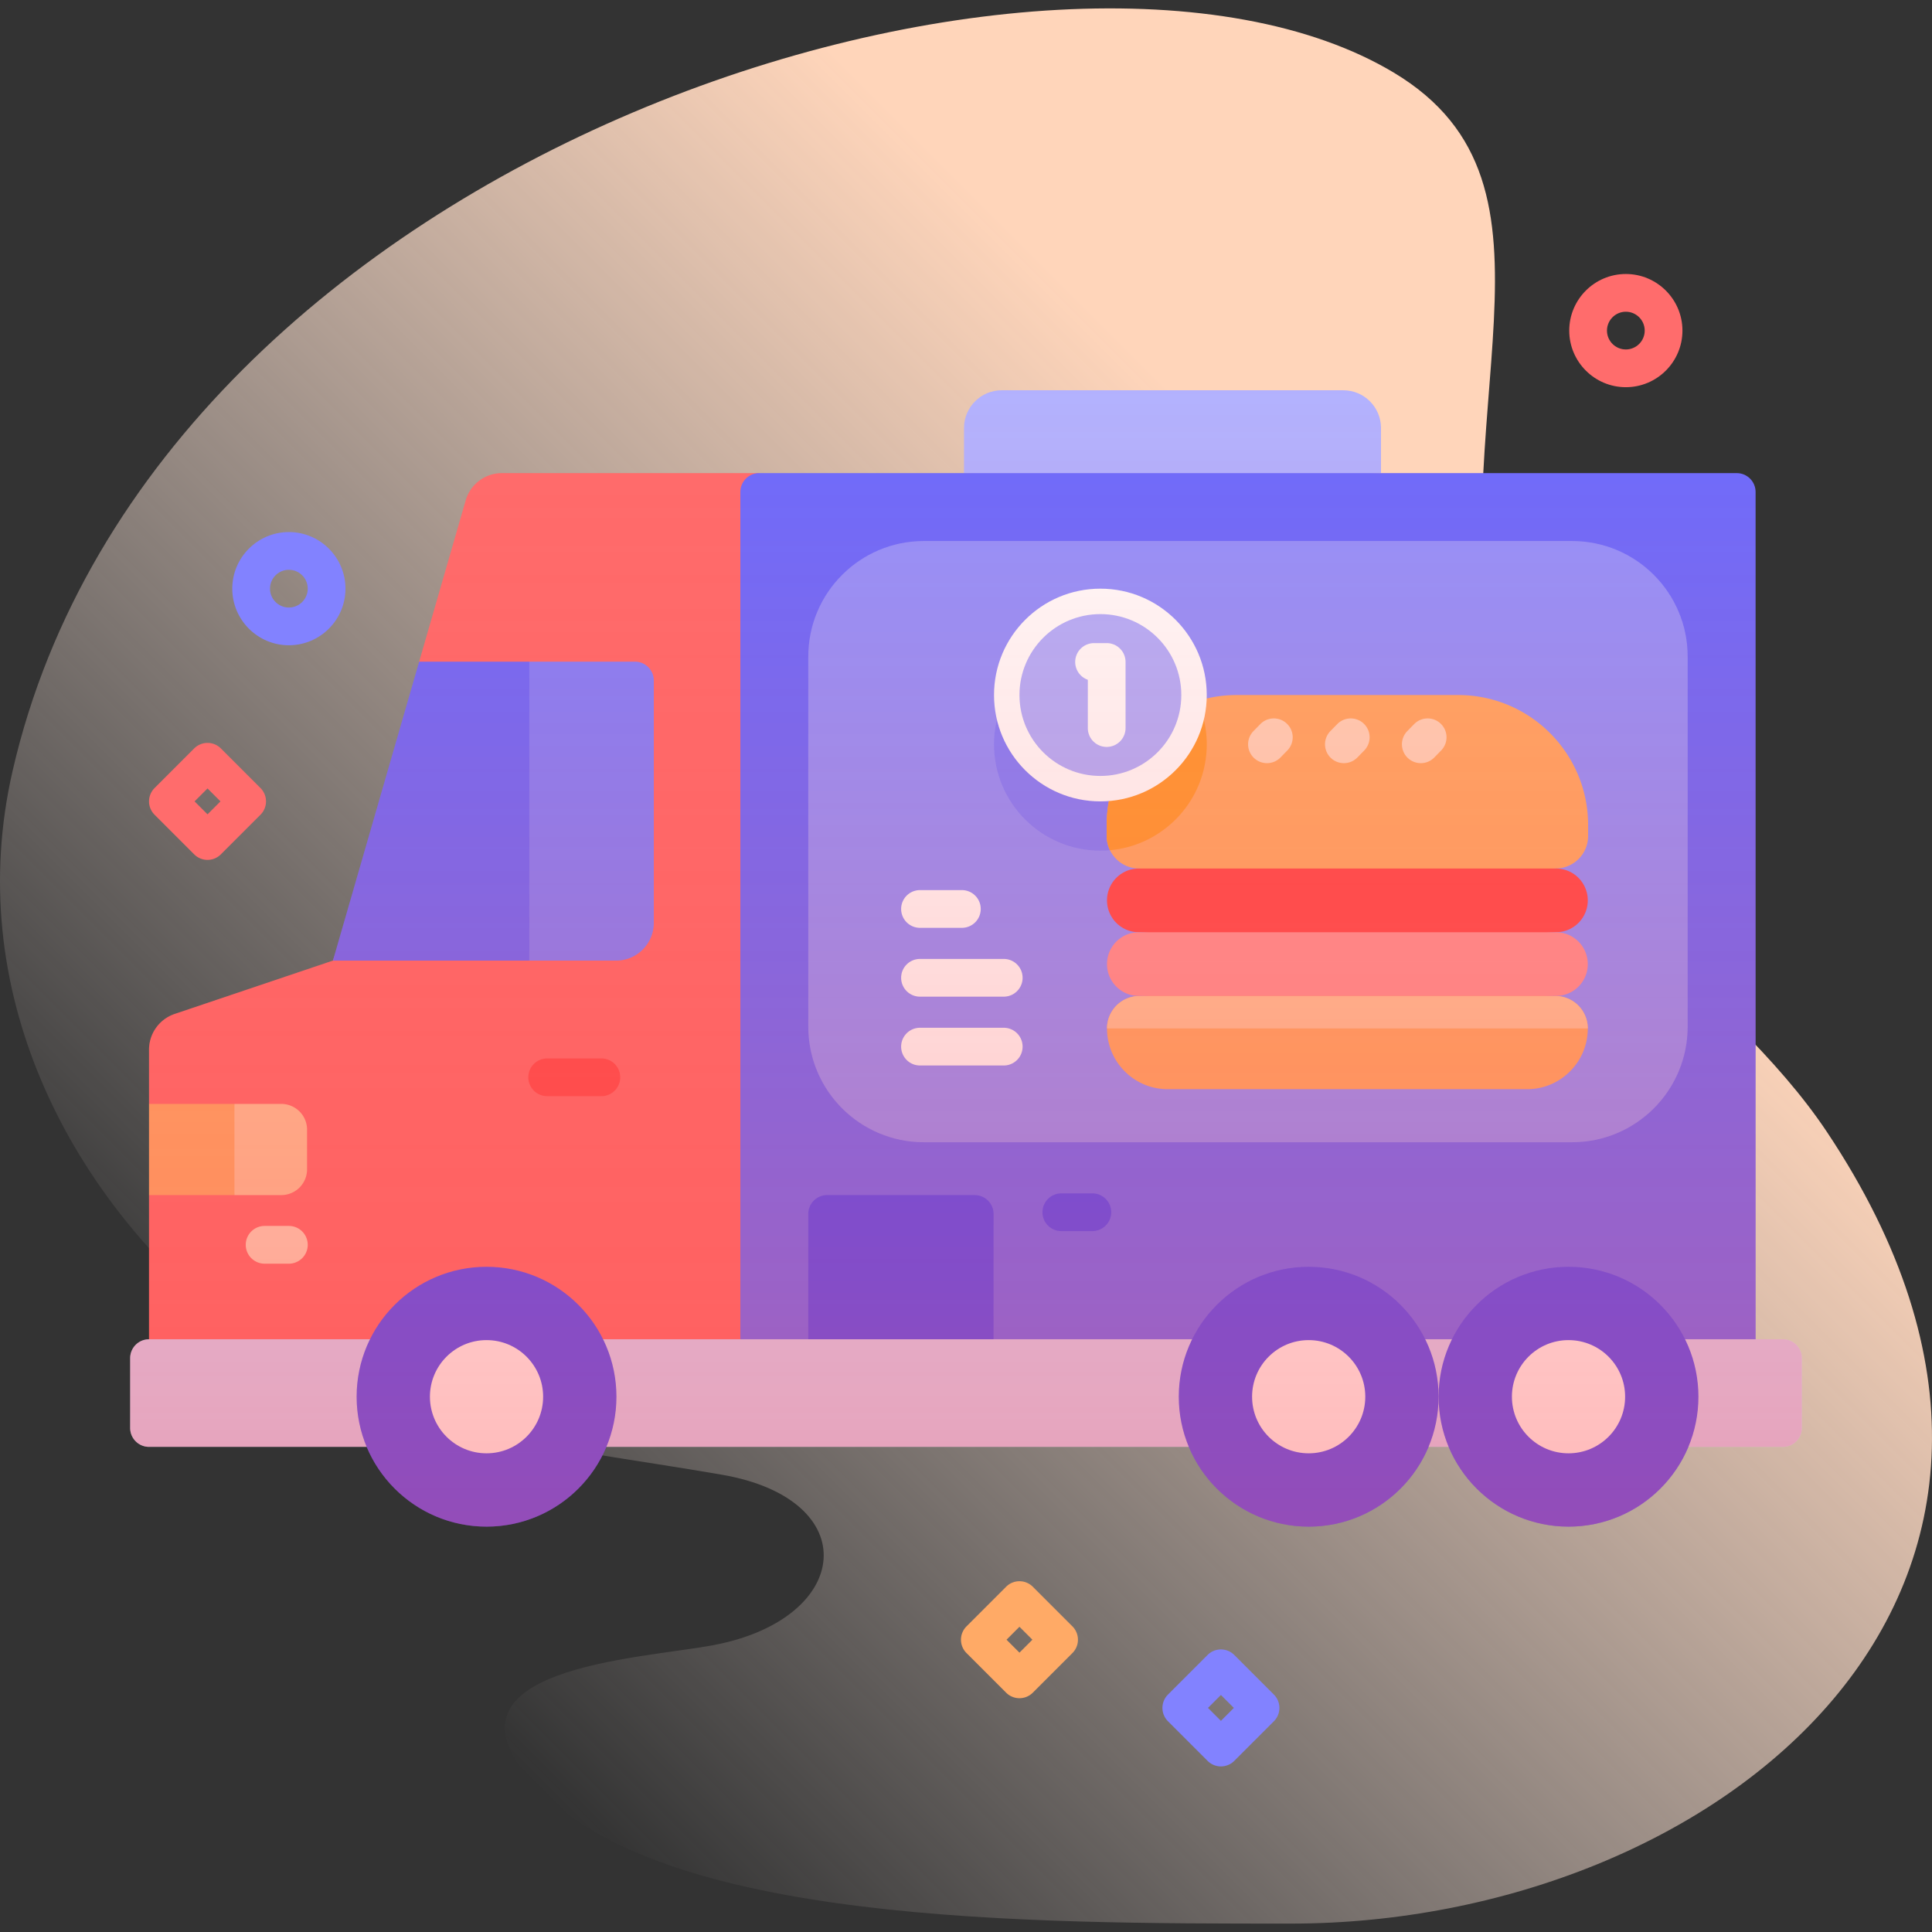 <?xml version="1.0" encoding="UTF-8"?> <svg xmlns="http://www.w3.org/2000/svg" xmlns:xlink="http://www.w3.org/1999/xlink" version="1.1" width="512" height="512" x="0" y="0" viewBox="0 0 512 512" style="enable-background:new 0 0 512 512" xml:space="preserve"><rect x="0" y="0" width="512" height="512" fill="#333333" stroke="none"/><g><linearGradient id="a" x1="109.072" x2="451.154" y1="440.451" y2="98.37" gradientUnits="userSpaceOnUse"><stop offset="0" stop-color="#fff2ed" stop-opacity="0"></stop><stop offset=".294" stop-color="#ffe9dd" stop-opacity=".373"></stop><stop offset=".787" stop-color="#ffd5ba"></stop></linearGradient><linearGradient id="b" x1="256" x2="256" y1="407.934" y2="99.498" gradientUnits="userSpaceOnUse"><stop offset="0" stop-color="#ff4d4d" stop-opacity=".4"></stop><stop offset=".146" stop-color="#ff4d4d" stop-opacity=".342"></stop><stop offset="1" stop-color="#ff4d4d" stop-opacity="0"></stop></linearGradient><path fill="url(#a)" d="M484.13 299.936c-26.366-39.508-77.481-65.978-87.347-113.689-15.995-77.346 22.731-136.924-27.399-166.993C281.455-33.489 41.43 38.525 3.347 204.261c-13.198 57.437 14.066 111.694 56.746 146 36.038 28.967 85.628 32.655 131.188 40.549 37.986 6.581 34.629 38.124-2.042 45.136-19.411 3.712-76.65 5.848-47.13 37.496C176 509.775 271.72 509.775 342.061 509.775c113.032 0 222.976-88.603 142.069-209.839z" opacity="1" data-original="url(#a)"></path><path fill="#ff6c6c" d="M39.497 360.71v-43.996l3-12.085-3-12.085v-14.363a10 10 0 0 1 6.806-9.476l41.931-14.135 14.426-39.614 8.426-39.614 12.326-42.734a10 10 0 0 1 9.608-7.229h68.183V360.71z" opacity="1" data-original="#ff6c6c"></path><path fill="#ffaa66" d="M62.126 292.545H39.497v24.169h22.629l3-12.084z" opacity="1" data-original="#ffaa66"></path><path fill="#ffc498" d="M74.539 292.545H62.126v24.169h12.413a6.838 6.838 0 0 0 6.838-6.838v-10.494a6.838 6.838 0 0 0-6.838-6.837z" opacity="1" data-original="#ffc498"></path><path fill="#6c6cff" d="M88.233 254.571h52.04l3-39.614-3-39.613h-29.189z" opacity="1" data-original="#6c6cff"></path><path fill="#8282ff" d="M140.273 175.344v79.227h22.993c5.523 0 10-4.477 10-10v-64.227a5 5 0 0 0-5-5z" opacity="1" data-original="#8282ff"></path><path fill="#b2b2ff" d="m365.977 125.377-55.252 3-55.252-3v-11.95c0-5.523 4.477-10 10-10h90.504c5.523 0 10 4.477 10 10z" opacity="1" data-original="#b2b2ff"></path><path fill="#6c6cff" d="M465.25 130.377v230.33H196.2v-230.33c0-2.76 2.24-5 5-5h259.05c2.76 0 5 2.24 5 5z" opacity="1" data-original="#6c6cff"></path><path fill="#4d4dff" d="M263.301 354.923H214.2v-33.209a5 5 0 0 1 5-5h39.101a5 5 0 0 1 5 5z" opacity="1" data-original="#4d4dff"></path><path fill="#9393ff" d="M214.2 272.077v-98.07c0-16.916 13.714-30.63 30.63-30.63h171.79c16.916 0 30.63 13.714 30.63 30.63v98.07c0 16.917-13.714 30.63-30.63 30.63H244.83c-16.916 0-30.63-13.713-30.63-30.63z" opacity="1" data-original="#9393ff"></path><path fill="#d8d8ff" d="M472.503 383.431H39.497a5 5 0 0 1-5-5v-18.508a5 5 0 0 1 5-5h433.006a5 5 0 0 1 5 5v18.508a5 5 0 0 1-5 5z" opacity="1" data-original="#d8d8ff"></path><circle cx="415.673" cy="370.143" r="34.429" fill="#4d4dff" opacity="1" data-original="#4d4dff"></circle><circle cx="415.673" cy="370.143" r="15" fill="#ffffff" opacity="1" data-original="#ffffff"></circle><circle cx="346.814" cy="370.143" r="34.429" fill="#4d4dff" opacity="1" data-original="#4d4dff"></circle><circle cx="346.814" cy="370.143" r="15" fill="#ffffff" opacity="1" data-original="#ffffff"></circle><circle cx="128.935" cy="370.143" r="34.429" fill="#4d4dff" opacity="1" data-original="#4d4dff"></circle><circle cx="128.935" cy="370.143" r="15" fill="#ffffff" opacity="1" data-original="#ffffff"></circle><path fill="#ff4d4d" d="M159.365 290.497h-14.353a5 5 0 1 1 0-10h14.353a5 5 0 1 1 0 10z" opacity="1" data-original="#ff4d4d"></path><circle cx="291.614" cy="197.244" r="28.187" fill="#8282ff" opacity="1" data-original="#8282ff"></circle><path fill="#ffaa66" d="m412.252 230.162-55.178 3-55.178-3a8.613 8.613 0 0 1-8.613-8.613v-2.909c0-19.027 15.425-34.452 34.452-34.452h58.678c19.027 0 34.452 15.425 34.452 34.452v2.909a8.613 8.613 0 0 1-8.613 8.613z" opacity="1" data-original="#ffaa66"></path><path fill="#ff9c33" d="M319.801 197.244a28.06 28.06 0 0 0-2.438-11.464c-13.958 4.402-24.08 17.448-24.08 32.86v2.909c0 1.351.32 2.625.874 3.763 14.375-1.287 25.644-13.359 25.644-28.068z" opacity="1" data-original="#ff9c33"></path><path fill="#ffd5ba" d="M335.76 202.244a5 5 0 0 1-3.572-8.499l1.861-1.9a5.001 5.001 0 0 1 7.145 6.998l-1.861 1.9a4.99 4.99 0 0 1-3.573 1.501zM356.143 202.244a5 5 0 0 1-3.572-8.499l1.861-1.9a5.001 5.001 0 0 1 7.145 6.998l-1.861 1.9a4.99 4.99 0 0 1-3.573 1.501zM376.526 202.244a5 5 0 0 1-3.572-8.499l1.861-1.9a5.001 5.001 0 0 1 7.145 6.998l-1.861 1.9a4.987 4.987 0 0 1-3.573 1.501z" opacity="1" data-original="#ffd5ba"></path><path fill="#ffaa66" d="m301.981 263.939 55.093-3 55.093 3a8.613 8.613 0 0 1 8.613 8.613c0 8.89-7.207 16.096-16.096 16.096h-95.22c-8.89 0-16.096-7.207-16.096-16.096a8.613 8.613 0 0 1 8.613-8.613z" opacity="1" data-original="#ffaa66"></path><path fill="#ffc498" d="M412.168 263.939H301.981a8.613 8.613 0 0 0-8.613 8.613h127.413a8.613 8.613 0 0 0-8.613-8.613z" opacity="1" data-original="#ffc498"></path><path fill="#ff4d4d" d="m412.336 247.051-55.262 3-55.262-3a8.444 8.444 0 1 1 0-16.888h110.524a8.444 8.444 0 0 1 8.444 8.444 8.443 8.443 0 0 1-8.444 8.444z" opacity="1" data-original="#ff4d4d"></path><path fill="#ff9393" d="M412.336 263.939H301.812a8.444 8.444 0 1 1 0-16.888h110.524a8.444 8.444 0 0 1 8.444 8.444 8.443 8.443 0 0 1-8.444 8.444z" opacity="1" data-original="#ff9393"></path><circle cx="291.614" cy="184.188" r="28.187" fill="#ffffff" opacity="1" data-original="#ffffff"></circle><circle cx="291.614" cy="184.188" r="21.445" fill="#b2b2ff" opacity="1" data-original="#b2b2ff"></circle><path fill="#ffffff" d="M293.284 197.945a5 5 0 0 1-5-5v-12.797a5 5 0 0 1 1.66-9.718h3.34a5 5 0 0 1 5 5v17.515a5 5 0 0 1-5 5zM266 282.367h-22.188a5 5 0 1 1 0-10H266a5 5 0 1 1 0 10zM266 264.126h-22.188a5 5 0 1 1 0-10H266a5 5 0 1 1 0 10zM254.906 245.886h-11.094a5 5 0 1 1 0-10h11.094a5 5 0 1 1 0 10z" opacity="1" data-original="#ffffff"></path><path fill="#4d4dff" d="M289.481 326.256h-8.214a5 5 0 1 1 0-10h8.214a5 5 0 1 1 0 10z" opacity="1" data-original="#4d4dff"></path><path fill="#ffd5ba" d="M76.555 334.887h-6.429a5 5 0 1 1 0-10h6.429a5 5 0 1 1 0 10z" opacity="1" data-original="#ffd5ba"></path><path fill="url(#b)" d="M472.503 354.923h-7.253V130.377c0-2.76-2.24-5-5-5h-94.273v-11.95c0-5.523-4.477-10-10-10h-90.504c-5.523 0-10 4.477-10 10v11.95H201.2c-.015 0-.029.004-.044.004h-68.138a9.999 9.999 0 0 0-9.608 7.229L88.233 254.571l-41.931 14.135a10 10 0 0 0-6.805 9.476v76.74a5 5 0 0 0-5 5v18.508a5 5 0 0 0 5 5h57.669c5.2 12.417 17.464 21.142 31.769 21.142 14.304 0 26.569-8.725 31.769-21.142h154.341c5.2 12.417 17.464 21.142 31.769 21.142 14.304 0 26.569-8.725 31.769-21.142h5.321c5.2 12.417 17.464 21.142 31.769 21.142s26.569-8.725 31.769-21.142h25.061a5 5 0 0 0 5-5v-18.508a5 5 0 0 0-5-4.999z" opacity="1" data-original="url(#b)"></path><path fill="#ffaa66" d="M270.168 450.04a4.984 4.984 0 0 1-3.536-1.465l-10.5-10.5a4.998 4.998 0 0 1 0-7.07l10.5-10.5a5 5 0 0 1 7.071 0l10.5 10.5a4.998 4.998 0 0 1 0 7.07l-10.5 10.5a4.978 4.978 0 0 1-3.535 1.465zm-3.428-15.5 3.429 3.429 3.429-3.429-3.429-3.429z" opacity="1" data-original="#ffaa66"></path><path fill="#8282ff" d="M323.559 468.116a4.984 4.984 0 0 1-3.536-1.465l-10.5-10.5a4.998 4.998 0 0 1 0-7.07l10.5-10.5a5 5 0 0 1 7.071 0l10.5 10.5a4.998 4.998 0 0 1 0 7.07l-10.5 10.5a4.981 4.981 0 0 1-3.535 1.465zm-3.429-15.5 3.429 3.429 3.429-3.429-3.429-3.429z" opacity="1" data-original="#8282ff"></path><path fill="#ff6c6c" d="M54.997 227.876a4.984 4.984 0 0 1-3.536-1.465l-10.5-10.5a4.998 4.998 0 0 1 0-7.07l10.5-10.5a5 5 0 0 1 7.071 0l10.5 10.5a4.998 4.998 0 0 1 0 7.07l-10.5 10.5a4.98 4.98 0 0 1-3.535 1.465zm-3.429-15.5 3.429 3.429 3.429-3.429-3.429-3.429z" opacity="1" data-original="#ff6c6c"></path><path fill="#8282ff" d="M76.555 171.001c-8.271 0-15-6.729-15-15s6.729-15 15-15 15 6.729 15 15-6.729 15-15 15zm0-20c-2.757 0-5 2.243-5 5s2.243 5 5 5 5-2.243 5-5-2.243-5-5-5z" opacity="1" data-original="#8282ff"></path><path fill="#ff6c6c" d="M430.865 102.611c-8.271 0-15-6.729-15-15s6.729-15 15-15 15 6.729 15 15-6.729 15-15 15zm0-20c-2.757 0-5 2.243-5 5s2.243 5 5 5 5-2.243 5-5-2.243-5-5-5z" opacity="1" data-original="#ff6c6c"></path></g></svg> 